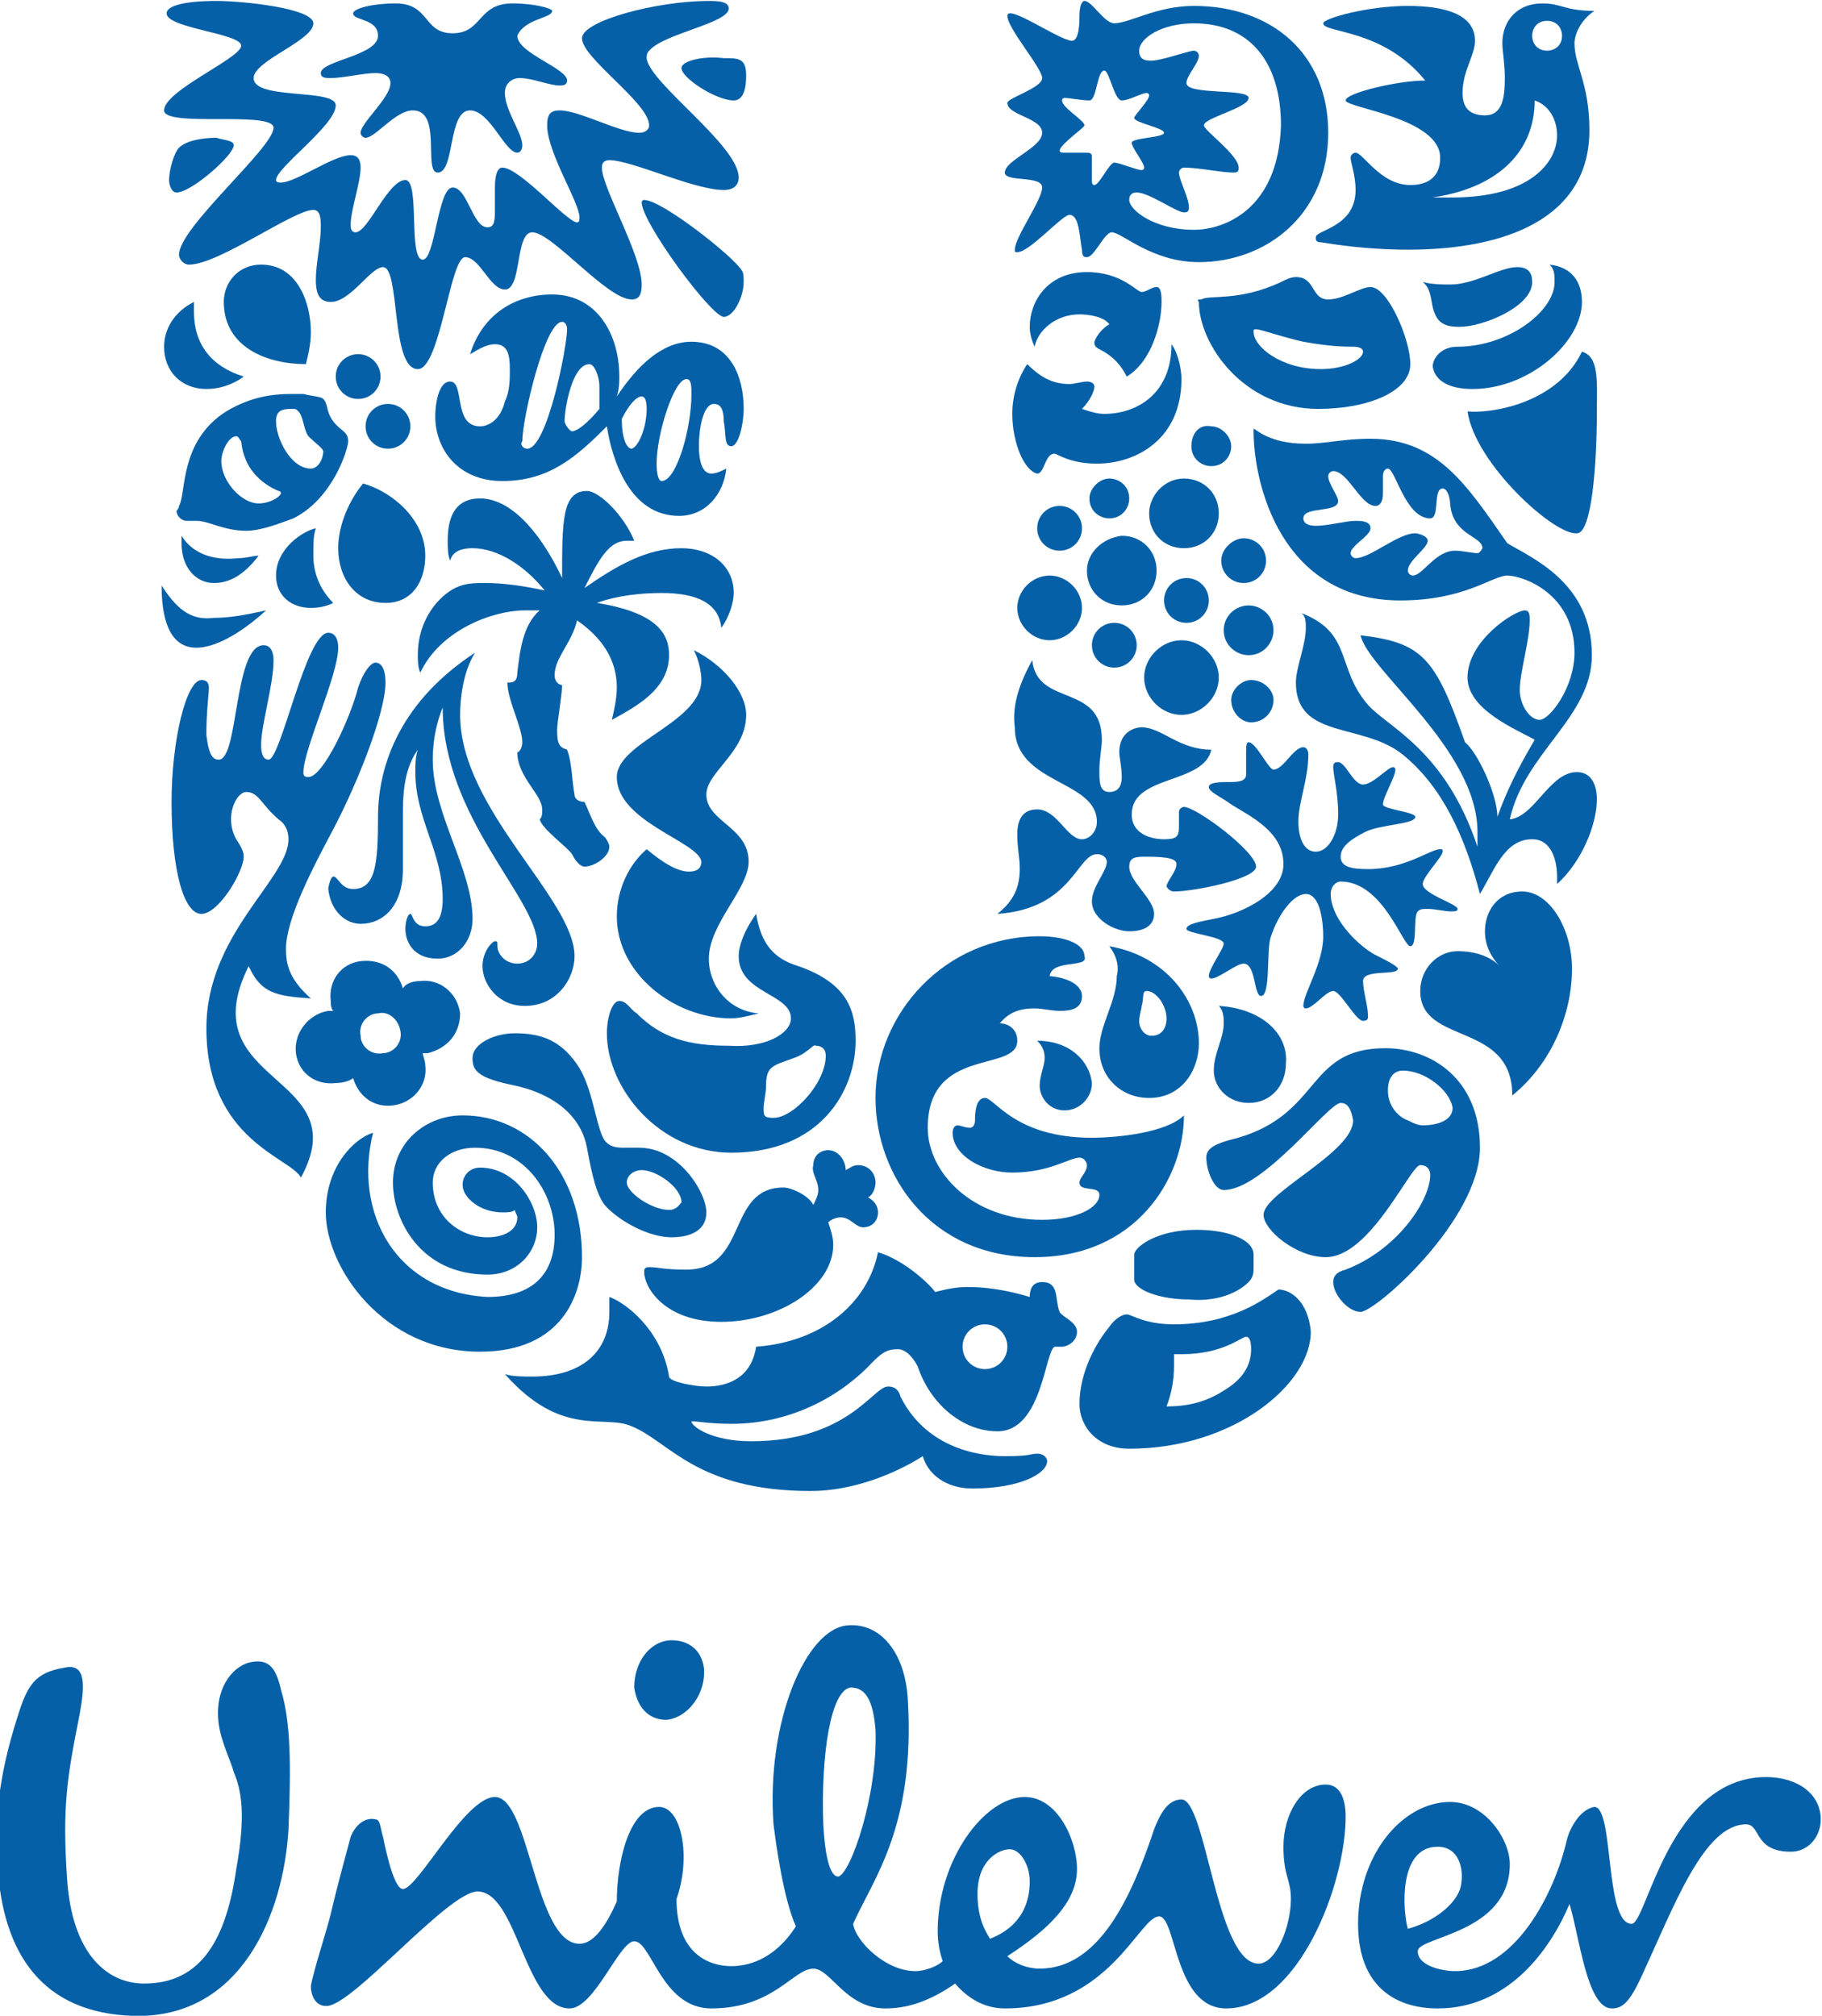 <svg enable-background="new 0 0 207 229" height="229" viewBox="0 0 207 229" width="207" xmlns="http://www.w3.org/2000/svg"><g fill="#0560a7" transform="matrix(2.826 0 0 -2.826 -136.786 2258.363)"><path d="m77.8 720.1c.6 0 1.7.2 2.6 1.6-.5 1.1-.8 3.3-.9 4.1-.3 4.1 1.3 7.9 3 8 1.3.1 2.3-1.1 2.4-3 .3-5.1-1.4-7.2-2.2-9 .1-.7 1.3-1.9 2.5-1.9.4 0 .9.2 1.1.4-.1.3-.2.7-.2 1.2 0 2.9 1.9 5.4 3.5 5.4 1.3 0 2.1-1.7 2.1-2.9 0-1.3-1.1-2.4-2.8-3.5.3-.3.8-.5 1.3-.5 2.4 0 3.7 2.9 4.6 5.6.2.5.5 1.2 1.1 1.2 1 0 1.4-6.6 3.1-6.6.7 0 1.3 1.5 1.3 2.6 0 .8-.3.9-.3 2.1 0 1.3.7 2.5 1.7 2.5.6 0 .8-.6.8-1.3 0-2.7-1.9-7.7-4.8-7.7-2.1 0-2 3.7-2.7 3.7-.8 0-2-3.7-6.2-3.7-.7 0-1.4.3-2 1-1-.7-1.9-1-2.8-1-1.6 0-2.2 1.6-2.9 1.6-.8 0-1.6-1.6-4.1-1.6-2 0-2.4 2.7-3.1 2.7-.6 0-1.6-2.7-2.6-2.7-1.8 0-2.1 4.7-3.7 4.7-1.2 0-5.1-4.7-6.1-4.6-.4 0-.6.4-.6.8.1.6.6 2.1.8 2.9.3 1.3.7 2.7.8 3.1.2.5.6.8 1 .7.2 0 .2-.4.3-.7.2-1 .5-2.1.8-2.1.6 0 2.5 3.7 3.7 3.7 1.4 0 1.6-5.9 3.4-5.9.6 0 1.1.8 1.5 1.7 0 1.6.5 3.8 1.7 3.8.9 0 1.3-2 .7-3.7 0-2.2 1.3-2.7 2.2-2.7m33.6 5.1c-.5-2.2-2.1-5.3-4.5-5.3-.5 0-1.5.2-1.5.8s3.7.7 3.7 3.5c0 1-1 2.5-2.4 2.5-1.9 0-3.7-2.1-3.7-4.9 0-2.6 1.6-3.4 3.2-3.4 2.8 0 4.5 2.3 5.3 4.2.4-1.3.7-4.2 1.7-4.2.4 0 .7.2 1.2 1.3 1.3 2.8 2.5 6.1 4.2 6.1.6 0 .3-1.1 1.8-1.1.7 0 1.2.6 1.2 1.3 0 1-.9 1.7-2.2 1.7-3.9 0-4.8-5.9-5.4-5.9-1.1 0-.7 4.7-1.5 4.7-.6-.1-1-.9-1.1-1.3m-27.8 4.4c-.1 1.2-.4 1.7-1 1.7-.8-.1-1.2-2.7-1.1-5.5.1-1.8.4-2.1.6-2.1.5.1 1.6 3.3 1.5 5.9m-6.9 2.5c-.1.7-.6 1.1-1.3 1.1-.8 0-1.5-.8-1.5-1.9.1-.7.5-1.3 1.3-1.3.9.1 1.6 1.1 1.5 2.1m13.1-8.6c0 .7-.4 1.3-.8 1.3s-1.3-.4-1.3-1.8c0-1.1.4-1.6.5-1.8 1.3.5 1.6 1.5 1.6 2.3m16.4 1.4c.9 0 1.1-1 .9-1.7-.2-.6-1-1.3-2.1-1.6-.2.7-.4 3.3 1.2 3.3m-48.4 3c-.1.4-.5 1.2-.6 1.9-.2 1.4.5 2.3 1.2 2.5.8.2 1.1-.2 1.3-1.1.4-1.3.4-3.1.3-5.6-.2-3.4-1.9-7.6-6.2-7.5-3.7.1-5.3 2.5-5.5 6.1-.1 1.7 0 3.4.8 5.9.4 1.3.7 1.8 1.9 2 .9.2.8-.8.6-1.9-.5-2.5-.7-3.7-.5-6.6.2-3 1.6-4.2 3.1-4.2 2.3 0 3.3 1.8 3.7 4.6.4 2.2.2 3.2-.1 3.9"/><path d="m107.4 782.6c.3-2.1 3.5-5 4.4-4.9.6 0 .8 2.8.8 4.9 0 1.2.1 2.2-.6 2.4-1-2.1-3.7-2.5-4.6-2.4m.2.9c2.3 0 4.4 1.9 4.4 3.5 0 .8-.4 1.4-1.3 1.5.2-.2.2-.4.2-.7 0-1.2-1.9-2.6-3.9-2.6-.7 0-1-.5-1-.8.1-.6.7-.9 1.6-.9m-.5 2.5c-.3 0-.8 0-1 .5-.2.4-.1 1-.5 1.3.4-.1.8-.1 1.1-.1 1 0 2 .7 2.7.7.5 0 .6-.3.6-.6 0-1-2-1.8-2.9-1.8"/><path d="m57.2 768.6c.8 0 .6 4.6 1.8 4.6.3 0 .4-.3.4-.6 0-1-.5-2.6-.5-3.4 0-.4.1-.6.3-.6.5 0 1.5 5.1 2.4 5.1.3 0 .4-.3.4-.6 0-1.1-1.4-4.1-1.4-5 0-.1 0-.2.2-.2.6 0 1.7 2.4 2 3.6.2.6.5 1 .7 1s.4-.2.4-.8c0-1.2-1.1-4-2.1-5.9-.8-1.5-1.9-3.6-1.9-4.8 0-.6.1-1.2 1-2-1.4.1-2 .2-2.5 1.3-2.4-4.8 4.4-4.3 2.1-8.5-.4.8-3.8 1.5-3.8 6 0 3.8 3.3 6 3.3 7.6 0 .3-.1.6-.4.8-.7.6-.8 1.1-1.3 1.1-.4 0-.9-1-.4-1.9.2-.3.3-.5.3-.7 0-.6-1-2.3-1.7-2.3s-1.2 1.7-1.2 4.5c0 2.5.6 4.9 1.2 4.9.2 0 .3-.1.3-.3 0-.3-.1-.9-.1-1.9.1-.9.3-1 .5-1"/><path d="m62.9 762c.9 0 1.7.7 1.7 2.2v2.3c0 .9.1 1.8.6 2.5-.1-.3-.1-.6-.1-.9 0-1.9 1.1-3.2 1.1-5.1 0-.7-.2-1.1-.7-1.1s-.5.5-.6.5-.2-.3-.2-.6c0-.5.3-1.2 1.3-1.2.8 0 1.4.7 1.4 1.6 0 2-1.6 4.2-1.6 6.4 0 .9.2 1.6.4 2.1 0-4.4 3.8-7.7 3.8-9.5 0-.4-.3-.8-.8-.8s-.8.4-.8.7c0 .2 0 .2-.1.2s-.5-.4-.5-1c0-.7.6-1.6 1.7-1.6 1.3 0 2 1.1 2 2 0 2.3-4.6 5.9-4.6 9.7 0 .6.1 1.7.6 2.5-2.9-1.9-3.9-4.4-3.9-6.6 0-1.9-.1-2.9-1-2.9-.5 0-.6.5-.8.5-.1 0-.2-.4-.2-.5.1-.9.7-1.4 1.3-1.4"/><path d="m101.5 784.3c1 0 1.7.4 1.7.7 0 .1-.1.2-.4.2s-.9 0-2 .2c-.9.2-1.7.5-1.9.5-.1 0-.1 0-.1-.1 0-.6 1.1-1.5 2.7-1.5m-4.8 2.8c.3.2 1.5-.1 3.2.7.2.1.4.2.6.2.8 0 .6-.9 1.3-.9.6 0 1.3.5 1.7.5.7 0 1.6-2.1 1.6-3.1 0-1.1-1.7-1.8-3.7-1.8-3 0-4.8 2.6-4.8 4.3-.1.1 0 .1.1.1"/><path d="m63.4 753.6c-.7-.2-1.9-1.3-1.9-3.2 0-2.2 2.3-5.6 6.2-5.6 3.3 0 4.1 2.3 4.1 3.8 0 3.4-2.1 5.7-4.8 5.7-1.5 0-2.8-1.1-2.8-2.7 0-1.5 1.1-3.7 3.8-3.7 1.2 0 2 .9 2 1.9s-.9 2.4-2.3 2.4c-.4 0-.7-.3-.7-.7 0-.5.7-1.1 1.6-1.1.2 0 .4 0 .5.1 0-.1.1-.2.1-.3 0-.5-.5-.8-1.2-.8-1.1 0-2.2.8-2.2 2.2 0 .8.7 1.4 1.7 1.4 2 0 3.2-1.8 3.2-3.5 0-1.6-.9-2.5-2.7-2.5-3.7.2-5.4 3.4-4.6 6.6"/><path d="m87.1 745c0-.5.4-.9.9-.9s.9.4.9.9-.4.9-.9.9-.9-.4-.9-.9m1.7-4.4c1.1 0 1 .1 1.3.1s.4-.2.4-.3c0-.5-1.1-1.1-3-1.1-1.1 0-1.8.6-2 1.3-1.1-.7-2.8-1.4-4.5-1.4-4.6 0-5.7 2-7.2 2.6-1.1.5-2.8-.5-5.1 2.1.3-.1.7-.1 1.1-.1 2 0 3.1 1 3.1 2.6v.6c.6-.2 2.1-1.3 2.4-3.2 0-.2 1-.4 1.5-.4.8 0 1.8.3 2 1.6 2.7.2 4.5 1.8 4.9 3.8 1-.3 2-1.2 2.3-1.6.4.1.8.2 1.3.2.7 0 1.5-.1 2.5-.4 0 .3.1.6.5.6.7 0 .5-.7.7-1.2.1-.2.7-.4.7-.8s-.4-.6-.6-.6c-.1 0-.2 0-.3 0-.4-.2-.5-3.4-2.3-3.4-1.4 0-2.7 1.1-3.2 2.6-.2.4-.5.7-.8.7-.4 0-.6-.1-1-.5-1.2-1.3-3.2-2.5-5.7-2.5-.8 0-1.4.1-1.5.1s-.1 0-.1 0c0-.2.8-.8 2.4-.8 3.9 0 4.9 2.2 5.5 2.2.1 0 .4 0 .5-.4 1-2 3-2.4 4.2-2.4"/><path d="m102.3 754.8c-.5 0-3.1-3.5-4.7-3.5-.4 0-.7.8-.7 1.3 0 .3.2.5.9.7 3.8.9 3 3.7 6.3 3.7 1.8 0 3.8-1.2 3.8-4 0-2.9-4.2-6.6-4.8-6.6-.5 0-1.1.7-1.1 1.2 0 .2.1.4.5.5 2.1.8 3.4 2.8 3.4 3.8 0 .2-.1.4-.4.4-.4 0-2-3.7-3.8-3.7-1.2 0-2.5 1.1-2.5 1.7 0 .9 3.6 2.5 3.6 3.8-.1.6-.3.7-.5.7m2.5 1.3c-.3 0-.6-.2-.6-.8 0-.7.5-1.1.8-1.2.2-.1.4-.2.6-.2.6 0 1.2.2 1.2.7-.1.7-1.1 1.5-2 1.5"/><path d="m63.1 782c0-.5.4-.9.9-.9s.9.4.9.9-.4.9-.9.9-.9-.4-.9-.9m-1.2 2c0-.5.4-.9.9-.9s.9.4.9.9-.4.9-.9.9-.9-.4-.9-.9m-.8-6.1c-.5-.1-1.6-.8-1.6-1.9 0-.8.6-1.3 1.4-1.3.4 0 .7.1.9.2-.6.6-.8 1.3-.8 1.9 0 .5 0 .8.1 1.1m-5.4-.3c0-.1 0-.2 0-.3 0-1 .6-1.6 1.3-1.6.6 0 1.2.3 1.8 1.1-.2 0-.5-.1-.8-.1-.9-.1-1.8.1-2.3.9m-.8-2c0-1.7.5-2.5 1.4-2.5.7 0 1.7.5 2.8 1.5-.9-.2-1.5-.3-2.1-.3-.8-.1-1.4.2-2.1 1.3m5.8 8.9c.1.4.2.8.2 1.3 0 1.1-.5 2.7-2 2.7-.9 0-1.5-.7-1.5-1.5 0-1.8 1.7-2.5 3.3-2.5m-1.9-5.6c-.7 0-1.5.9-1.5 1.7 0 .4.3 1 .6 1 .1 0 .1-.1.2-.2.1-1.1.8-1.7 1.5-2 .1 0 .1-.1.1-.1-.1-.2-.5-.4-.9-.4m2 2.7c.2-.2.6-.5.6-.6 0-.3-.2-.7-.5-.7-.8 0-1.4 1.2-1.4 1.9 0 .4.2.5.6.5.2 0 .2 0 .3-.1.2-.2.2-.7.4-1m-5.2-2.8c0-.1-.1-.2-.1-.2 0-.2.2-.4.4-.4h.4c.5 0 1.1-.4 2-.4.5 0 1.1.2 1.9.5 1.6.8 2.2 2.8 2.2 3.1 0 .4-.3.4-.6.8s-.2.7-.4.9c-.1.1-.4.1-.8.2-.1 0-.3 0-.5 0-.7 0-1.6-.1-2.6-.7-1.9-1.2-1.6-3.3-1.9-3.8m7.4.9c-.5-.6-1-1.6-1-2.6 0-1.2.7-2.2 1.9-2.2 1.1 0 1.6.9 1.6 1.9 0 1.5-1.4 2.6-2.5 2.9m-4.8 4.3s-.6-.5-1.5-.5c-1 0-1.7.7-1.7 1.7 0 .7.4 1.4 1.2 1.8 0-.1 0-.2 0-.4 0-1.3.7-2.2 2-2.6"/><path d="m97.5 776.6c0-.5.4-.9.9-.9s.9.4.9.9-.4.9-.9.9c-.4 0-.9-.4-.9-.9m.1-2.8c0-.6.5-1 1-1 .6 0 1 .5 1 1 0 .6-.5 1-1 1s-1-.4-1-1m-3.2-1.9c0-.8.7-1.5 1.5-1.5s1.5.7 1.5 1.5-.7 1.5-1.5 1.5-1.5-.7-1.5-1.5m.8 3.1c0-.5.4-.9.9-.9s.9.4.9.9-.4.9-.9.9-.9-.4-.9-.9m-2.9-1.8c0-.5.4-.9.9-.9s.9.4.9.9-.4.9-.9.9-.9-.4-.9-.9m2.3 5.3c0-.8.6-1.4 1.4-1.4s1.4.6 1.4 1.4-.6 1.4-1.4 1.4-1.4-.7-1.4-1.4m1.7 2.7c0-.5.4-.8.8-.8.5 0 .8.4.8.8s-.4.8-.8.8c-.5.1-.8-.3-.8-.8m-4.1-2.1c0-.5.4-.8.8-.8.5 0 .8.4.8.8 0 .5-.4.8-.8.8s-.8-.4-.8-.8m-.1-2.9c0-.8.6-1.4 1.4-1.4s1.4.6 1.4 1.4-.6 1.4-1.4 1.4c-.8-.1-1.4-.7-1.4-1.4m-2.8-1.5c0-.7.6-1.3 1.3-1.3s1.3.6 1.3 1.3-.6 1.3-1.3 1.3-1.3-.6-1.3-1.3m.8 3.2c0-.5.4-.9.9-.9s.9.4.9.9-.4.9-.9.9-.9-.4-.9-.9m7.8-6.9c0 .4.4.8.8.8.5 0 .9-.4.9-.8 0-.5-.4-.9-.9-.9-.4 0-.8.4-.8.9"/><path d="m98.5 745.4c.1 0 .2-.1.2-.5 0-.5-.2-1.1-1-1.6-.6-.4-1.3-.7-2.4-.7.2.5.3 1.1.3 1.6v.5h.3c1.7 0 2.4.7 2.6.7m.1 2.2c.2.2.2.4.2.6v.5c0 .6-1 1-2.3 1-1.6 0-2.5-.7-2.5-1v-1c0-.4 1-.8 2.2-.8 1-.1 1.9.2 2.4.7m1.2-.3c-.6-.4-1.9-1.4-4.2-1.4-1.2 0-1.7.4-1.9.4s-.5-.2-.7-.5c-.5-.6-1.2-1.8-1.2-3.1 0-.9.7-1.8 2-1.8 4.2 0 7.3 2.6 7.3 4.7-.1 1.2-.8 1.7-1.3 1.7"/><path d="m100.6 766.1c0-.6.2-1.2.7-1.2s.9.7.9 1.5c0 .9-.2 1.6-.2 1.9 0 .2.1.2.2.2.3 0 .6-.9 1-.9s1 .7 1.2.7c.1 0 .1-.1.1-.1 0-.3-.5-1.1-.5-1.4 0-.2 1.3-.3 1.3-.5 0-.3-1.4-.3-2-.6s-1-.6-1-1 .4-.5 1.1-.5c1.5 0 2.5.8 2.9.8.1 0 .1 0 .1-.1 0-.2-.8-1-.8-1.3 0-.4 1.4-.8 1.4-1 0-.1-.1-.1-.3-.1s-.6.1-.9.1c-.2 0-.3 0-.4-.1-.2-.2 0-1.4-.3-1.4s-1.1 2.6-2.8 2.6c-.2 0-.4-.2-.4-.5 0-.9.9-1.9 1.7-2.4.4-.2 1-.5 1-.6 0-.3-1.4 0-1.4-.5 0-.4.2-1 .2-1.4 0-.1 0-.2-.2-.2-.3 0-.9 1.2-1.2 1.2s-.8-.7-1.1-.7c-.1 0-.1.1-.1.1 0 .5.8 1.7.8 2.8 0 .5-.1 1.7-.7 1.7-.5 0-1.1-.8-1.4-1.7-.2-.5 0-2.4-.4-2.4-.3 0-.2 1.3-.7 1.3-.3 0-1-.6-1.3-.6 0 0-.1 0-.1.1 0 .3.6 1.1.6 1.3 0 .3-1.5.4-1.5.6s.6.3 1.1.4c1.1.2 2.8 1 2.8 2.2 0 1.3-1.3 1.9-2.1 2.4-.4.3-.9.5-.9.7s.5.2.8.2.7 0 .7.3v.9c0 .2 0 .4.1.4.3 0 .8-1.1 1-1.1.4 0 .8.9 1.2.9.1 0 .2-.1.2-.3 0-1-.4-1.9-.4-2.7m-10.7 6.5c.2-1.9 2.8-.9 2.8-3.2 0-.3-.1-.8-.1-1.2 0-.5 0-.9.4-.9s.5.3.5.6c0 .4-.1.8-.1 1 0 .8.6 1 .9 1 .8 0 1.5-.9 2.8-.9-.3-1.4-3.2-1-3.2-2.6 0-.8.8-1 1.3-1s.6.1.6.5v.6c0 .1.1.2.2.2.5 0 2.9-1.8 2.9-2.4 0-.5-2.5-1-3.3-1-.2 0-.3.2-.3.2 0 .2.4.6.4.9 0 .2-.3.3-1.2.3-.4 0-.7 0-.7-.4 0-.6 1-1.3 1-1.9 0-.4-.3-.7-1-.7-.6 0-1.5.5-1.5 1.2 0 .6.6 1.2.6 1.6 0 .1-.1.3-.4.3-.8 0-1-2.2-4-2.4.5.4.9.9.9 1.8 0 .5-.1.8-.1 1.4 0 .7.3 1 .8 1 .8 0 1.2-1.2 1.8-1.2.3 0 .6.3.6.7 0 1.7-3.3 1.5-3.3 3.8-.1.8.1 1.6.7 2.7"/><path d="m94.2 758.1c0-.3.2-.6.5-.6.4 0 .6.3.6.7 0 .5-.4 1.1-.8 1.1-.2 0-.1-.3-.2-.6 0-.1-.1-.4-.1-.6m-1.2 3c2.3-.4 3.6-2.2 3.6-3.9 0-1.1-.7-2.2-2-2.2-1.1 0-2 .8-2 2 0 .9.7 1.9.7 2.9.1.4 0 .8-.3 1.2m-2.9-3.8c.2-.2.3-.4.3-.7s-.2-.7-.2-1.1c0-.5.4-1 1-1s1.1.5 1.1 1.1c-.1.9-.9 1.7-2.2 1.7m7.3 1.4c.2-.2.2-.5.2-.7 0-.6-.4-1.2-.4-1.9s.6-1.3 1.4-1.3c.9 0 1.5.7 1.5 1.6.1 1.2-1 2.2-2.7 2.3m-6.8 1.2c1-.1 1.3-.5 1.3-.8 0-.5-.4-.6-.9-.6-.3 0-.7.1-1 .1-.5 0-1-.1-1.4-.6.3 0 .7-.2.7-.7 0-1.3-3.6-.2-3.6-3.5 0-1.8 1.8-3.7 4.6-3.7 1.4 0 2.3.5 2.3 1 0 .4-.8.1-.8.5 0 .2.3.4.3.7 0 .1-.1.3-.3.3-.4 0-1.2-.6-2.7-.6-1.2 0-2.4.7-2.4 1.6 0 .2.1.3.2.3s.3-.1.5-.1c.1 0 .2.1.2.3s0 .9.4.9 1.2-1.6 4.3-1.6c1 0 3 .2 3.7.9 0-2.5-1.9-5.7-6-5.7-4.2 0-6.4 3.3-6.4 6.4 0 3.4 2.8 6.5 6.6 6.5 1 0 1.8-.3 1.8-.8.2-.5-1.3-.1-1.4-.8"/><path d="m76.2 785.4c1.5 0 2.1-1.3 2.1-2.7 0-.6-.2-1.5-.5-1.5s-.2.5-.3 1c0 .6-.2.7-.4.7-.4 0-.6-.9-.6-1.7 0-.5.1-1.1.5-1.1.2 0 .4.1.6.2-.1-1-.8-1.9-1.9-1.9-2 0-2.7 2.3-2.9 3.6-1.2-1.2-2.3-2.2-4.2-2.2-1.8 0-2.7 1.3-2.7 2.6 0 .4.1 1.4.6 1.4.6 0 .1-1.8 1.2-1.8.3 0 .8.2 1 1 .2.4.2.9.2 1.3 0 .6-.1 1-.6 1-.4 0-.8-.3-1-.4.5 1.6 1.8 2.4 3.3 2.4 1.8 0 2.7-1.6 2.7-3.3 0-.2 0-.5-.1-.8.8 1.2 1.8 2.2 3 2.2m-1.8-2.7c0 .4-.1.5-.2.5-.2 0-.5-.3-.8-.9 0-.8.2-1.2.4-1.2.3.1.6.9.6 1.6m-3-.9c.2 0 .6.3 1.1.9v.9c0 .4-.2.9-.4.9-.7 0-1-1.8-1-2.3 0-.1.2-.4.3-.4m3.6-2c.6 0 1.2 2.1 1.2 3.5 0 .3 0 .6-.2.6-.5 0-1.2-2.2-1.2-3.4 0-.5.1-.7.2-.7m-5.4 1.3c.8 0 1.6 4.1 1.6 4.8 0 .2-.1.3-.2.3-.7 0-1.6-3.9-1.6-4.8-.1-.1 0-.3.2-.3"/><path d="m72 779.4c-1 0-1-1.2-1-3.5-.7 1.5-1.9 3.2-3.3 3.2-.9 0-1.3-.6-1.3-1.7 0-.2 0-.6.1-.8.1.4.5.5.9.5 1 0 2.1-.7 2.9-1.7-.9.2-1.7.3-2.4.3-.4 0-.8 0-1.2-.2-.6-.3-1.5-1.2-1.5-2.7 0-.2 0-.5.1-.7.8 1.7 2.9 2.5 4.2 2.5h.6c-.7-.6-.8-1.7-.9-2.5 0-.4-.2-.4-.4-.4 0-.7.6-1.8.6-2.4 0-.2-.1-.4-.2-.4 0-1 1-1.7 1-2.3 0-.2 0-.3-.1-.4.1-.4 1.1-1.1 1.3-1.4.2-.4.4-.5.5-.5.4 0 1 .4 1 .8 0 .1-.1.3-.2.4-.4.3-.6 1-.8 1.4-.2 0-.4.1-.4.3-.1.5-.1 1.3-.3 1.8-.3.1-.4.2-.4.8 0 .3.2 1.4.2 1.8-.1 0-.3.1-.3.4 0 .7.7 1.3.9 2.2 1.3-.9 1.6-1.9 1.6-2.7 0-.4-.1-.9-.2-1.3.9.5 2.3 1.2 2.3 2.6 0 .8-.4 1.7-2.9 2.1.8.3 1.8.4 2.6.4 1.4 0 2.3-.4 2.4-1.4.3.4.5 1 .5 1.4 0 1.1-.9 1.8-2.1 1.8-1.4 0-2.6-.7-3.9-1.6.6 1.2 1 1.9 1.7 1.9h.3c-.4 1-1.4 2-1.9 2"/><path d="m109.6 763.3c1.1 0 2-1.5 2-3.1 0-1.8-.8-3.8-2.4-5.1 0 3-3.7 2-3.7 4.2 0 .9.7 1.6 1.5 1.6.7 0 1.3-.2 1.7-.6-.4.4-.6.9-.6 1.4 0 .8.5 1.6 1.5 1.6"/><path d="m93 786.1c-.2.3-.8.4-1.2.4-1 0-1.7-.7-1.8-1.3-.1.2-.2.5-.2.8 0 1 .7 2.2 2.3 2.2 1.4 0 2-.8 2.2-.8s.4.2.6.2.2-.4.2-.6c0-.9-.4-2.4-1.4-3-.2.4-.5.8-1.1 1.1-.2.1-.2.2-.2.3.1.3.4.6.6.7m-3.3-1.6c.6-.6 1.1-.8 1.7-.8.2 0 .5.1.7.1s.3-.1.3-.2c0-.2-.2-.6-.5-.9.3-.1.6-.2.9-.2 1.3 0 2.7.8 2.7 2.8.3-.4.4-1.1.4-1.4 0-2.4-1.8-3.4-3.4-3.4-1.1 0-1.6.4-1.7.4-.4 0-.4-.8-.7-.8-.5.1-1 1.2-1 2.4 0 .7.2 1.4.6 2"/><path d="m70.6 798.7c0 .1-.7.3-1.6.3-1.4 0-1.2-1.2-2.4-1.2s-.9 1.2-2.3 1.2c-.9 0-1.7-.2-1.7-.4 0-.3 1-.2 1-.9 0-.8-2.3-1-2.3-1.5 0-.2.2-.2.4-.2.5 0 1.3.2 1.8.2.3 0 .6-.1.6-.4 0-.6-1.2-1.6-1.2-2 0-.1.1-.2.2-.2.4 0 1.2 1.1 1.9 1.1 1.2 0 .4-2.5 1-2.5.7 0 .4 2.5 1.3 2.5.8 0 1.4-1.7 1.9-1.7.1 0 .2.1.2.3 0 .5-.7 1.4-.7 2.1 0 .4.3.6.6.6.5 0 1.2-.3 1.6-.3.1 0 .3 0 .3.2 0 .5-2 1.1-2 1.8.3.7 1.4.7 1.4 1m5.2-2.3c0-.4 1.4-1.3 2.1-1.3.4 0 .5.5.5 1 0 .7-.3.7-.9.7-.8.1-1.7-.1-1.7-.4m2.3-4.4c0 1.3-3.6 3.8-3.7 4.8 0 .1 0 .2.1.3.6.7 3.2 1.1 3.2 1.7 0 .3-.5.3-.8.3-2.1 0-5.1-.8-5.1-1.5 0-.8 2.7-2.6 2.7-3.5 0-.2-.2-.3-.4-.3-.8 0-2.4.9-3.2.9-.4 0-.5-.2-.5-.6 0-1.1 1.3-3.1 1.3-3.7 0-.1 0-.2-.1-.2-.4 0-2.3 2.2-3 2.2-.2 0-.3-.3-.3-.8v-.8c0-.5 0-.8-.3-.8-.6 0-.8 1.6-1.4 1.6s-.7-2.9-1.2-2.9c-.6 0-.1 3.2-.7 3.2-.7 0-1.5-2.1-2-2.1-.2 0-.2.2-.2.3 0 .6.4 1.7.4 2.3 0 .3-.1.5-.4.5-.7 0-2.2-1.1-2.8-1.1-.1 0-.2 0-.2.1 0 .5 2.4 2.2 2.4 3 0 .7-3.3.2-3.3 1.1 0 .7 2.4 1.5 2.4 2.2 0 .6-2.8.9-3.9.9-1.3 0-2-.2-2-.5 0-.6 3-.8 3-1.3s-3.1-1.8-3.1-2.6c0-.7 4.4 0 4.4-.7 0-.8-3.8-4-3.8-5.1 0-.2.2-.4.4-.4 1.2 0 4.2 2.2 5 2.2.3 0 .3-.4.3-.7 0-.6-.2-1.5-.2-2.1 0-.5.1-.9.6-.9.8 0 1.6 1.4 2.1 1.4.7 0 .3-4.1 1.4-4.1.9 0 1.3 4.5 1.9 4.5s1-1.3 1.6-1.3c.7 0 .4 2.3 1.1 2.3.8 0 3-2.7 4-2.7.3 0 .4.2.4.6 0 1.2-1.6 3.9-1.6 4.7 0 .2.1.3.3.3.9 0 3.4-1.2 4.6-1.2.4 0 .6.2.6.5m-20.3 1.3c0-.4-1.7-1.9-2.3-1.9-.2 0-.3.3-.3.5 0 .4.2 1.1.4 1.3.3.3 1 .4 1.5.4.3-.1.7-.1.7-.3m16.4-2.3c0-.8 2.8-4.6 3.3-4.6.4 0 .8.8.8 1.4 0 .2 0 .4-.1.5-.4.6-3.2 2.8-3.9 2.8-.1 0-.1-.1-.1-.1"/><path d="m110 797.7c0-.3.2-.6.6-.6.3 0 .6.2.6.6 0 .3-.2.6-.6.6s-.6-.3-.6-.6m-3.7-4.9c0 1.6-3.8 2-3.8 2.3s2.1.8 3.2.8c-1.7 2.1-4.1 1.9-4.1 2.3 0 .2 1.8.7 3.4.7 1.4 0 2.7-.3 2.7-1.4 0-.6-.5-1.2-.5-2.1 0-.5.2-.9.9-.9s.8.7.8 1.5c0 .6-.1 1.1-.1 1.4 0 .9.6 1.6 1.6 1.6.8 0 .9-.3 2.1-.3-.6-.4-.8-1-.8-1.3 0-.9.6-1.6.6-3.5 0-3.5-3.3-4.8-7.3-4.8-1.1 0-2.3.1-3.5.3-.2 0-.2.1-.2.2 0 .3 1.6.4 1.6 1.9 0 .6-.2 1.1-.2 1.3 0 .1.1.2.2.2.3 0 1-1.3 2.2-1.3.4 0 1.2.1 1.2 1.1m3.8 2.3c0-2-1.4-3.5-4.1-3.9h.8c3.1 0 4.2 1.4 4.2 2.5 0 .6-.3 1.2-.9 1.4"/><path d="m108.6 766.3c.4 1.1.8 1.9 1.5 3.1-.7.4-2.7 1.2-2.7 2.5 0 1.5 1.9 2.7 2.3 2.7.2 0 .2-.2.2-.4 0-.8-.4-2.1-.4-2.8 0-.6.4-1.2.8-1.2s1.4 1.3 1.4 2.7c0 2.4-2.1 3.1-2.7 3.1s-1.7-1-4.3-1c-4.8 0-5.9 4.7-5.9 6.8v.1c.1 0 .6-.6 2.1-.6.8 0 1.5.2 2.6.2 2.7 0 3.9-1.9 5.5-4.2 1-.6 3.4-1.6 3.4-4.5 0-2.5-2.7-3.9-3.3-6.6 1 .1 1.6 1.9 2.7 1.9.5 0 .8-.4.8-1.1 0-1-.6-2.5-1.6-3.4v.3c0 .6-.2 1.5-1 1.5-1.1 0-1.5-1.2-2.1-2.2-.6 2.3-1.5 4.3-3.1 5.6s-4.3.6-4.3 2.9c0 .6.4 1.5.4 2.2 0 .2 0 .5-.2.6 2.1-.8 1.4-2.2 2.7-3.7.8-.9 3.1-1.8 4.4-5.7v.6c0 3.3-4.4 6.5-4.7 7.9 2.5-.3 3-.9 4.2-4.3.5-.4 1.3-2.1 1.3-3m-.6 10.8c0 .5-1.2.5-1.3 1.8 0 .2-.1.6-.3.6-.4 0-.1-1.2-.5-1.2-1 0-1.4 2-1.7 2-.1 0-.2-.1-.2-.3s0-.4 0-.7-.1-.5-.3-.5c-.6 0-1.1 1.4-1.7 1.4-.1 0-.2-.1-.2-.2 0-.3.4-.8.4-1 0-.5-1.4-.2-1.4-.7 0-.2.2-.3.5-.3.5 0 1.2.2 1.6.2.2 0 .6 0 .6-.3s-.8-.7-.8-1c0-.1.1-.2.2-.2.6 0 1.7 1 2.4 1 .1 0 .5-.1.5-.3 0-.3-.8-.8-.8-1.2 0-.1.1-.2.2-.2.4 0 .9 1 1.7 1 .3 0 .7-.1.9-.1.1 0 .2.2.2.2"/><path d="m91.4 790.5c.4 0 .4-.9.5-1.4 0-.3.1-.3.2-.3.3 0 .7 1 1 1 .4 0 1.6-1.2 3.5-1.2 2.7 0 5.2 1.9 5.2 5.2 0 3.2-2.3 5.1-5.4 5.1-1.5 0-2.6-.7-3.2-.7-.4 0-.9.9-1.2.9-.1 0-.2-.2-.2-.6 0-.2 0-1-.3-1-.5 0-2.6 1.5-2.6 1s1.4-2.1 1.4-2.5-1.4-.8-1.4-1c0-.5 1.4-.6 1.4-1.2s-1.5-1.1-1.5-1.6c0-.4 1.5-.1 1.5-.6s-1.1-2-1.1-2.5c0-.1 0-.1.1-.1.5 0 1.8 1.5 2.1 1.5m.6 3.6c0 .2-.9.7-.9 1 0 0 0 .1.1.1.2 0 .7-.1 1-.1s.3 1.2.6 1.2c.2 0 .4-1.2.7-1.2s.8.3 1 .3c0 0 .1 0 .1-.1 0-.2-.6-.8-.6-.9 0-.2 1.2-.4 1.2-.6s-1.3-.2-1.3-.4.5-.8.5-1c0 0 0-.1-.1-.1-.2 0-.9.3-1.1.3s-.6-.9-.8-.9c-.1 0-.1.1-.1.2v.9c0 .1 0 .2-.2.2-.3 0-.8 0-.9 0s-.2 0-.2.1c.1.3 1 .9 1 1m4.4-4.2c-1.6 0-2.6.8-2.6 1.2 0 .2.1.3.3.3.5 0 1.6-.8 1.9-.8.1 0 .2 0 .2.2 0 .4-.4 1.1-.4 1.4 0 .1.1.2.2.2.6 0 1.5-.2 2-.2.2 0 .2.1.2.2 0 .5-1.4 1.5-1.4 1.7 0 .3 1.8.7 1.8 1.1s-2.5.1-2.5.6c0 .3.5.8.5 1.1 0 .1-.1.2-.2.2-.2 0-1.3-.4-1.7-.4-.2 0-.5 0-.5.4 0 .5.9 1.1 2.2 1.1 2.2 0 3.5-1.5 3.5-4.1-.1-3.4-2.3-4.2-3.5-4.2"/><path d="m81.3 751.3c0-.2-.1-.4-.2-.6-.2.4-.9.7-1.2.7-2.3 0-1.4-3.3-3.9-3.3-1 0-1.1.1-1.5.1-.2 0-.2-.1-.2-.2 0-.6.8-2 3.1-2s4.5 1.4 4.5 3.1c0 .3-.1.6-.2.9.1.1.3.2.5.2.4 0 .6-.4.9-.4.4 0 .6.3.6.6s-.2.5-.4.6c.2.1.3.4.3.6 0 .4-.3.7-.7.7-.2 0-.3-.1-.5-.2 0 .4-.3.8-.7.8-.3 0-.6-.2-.6-.6-.1-.3.2-.6.2-1"/><path d="m75.3 750.5c-.7 0-1.7.7-1.7 1.1 0 .3.3.5.6.5.6 0 1.6-.7 1.6-1.3-.1-.1-.2-.3-.5-.3m-6.2 5c1.8-.4 2.7-1.4 2.9-2.5s.4-2 .8-2.4c.6-.6 1.7-1.2 2.6-1.2.8 0 1.4.3 1.4 1 0 .8-1.1 2.6-2.7 2.6-.2 0-.4 0-.6 0s-.5 0-.7.2c-.4.3-.5 2-1.1 3-.7 1.1-1.5 1.4-2.6 1.4-.8 0-1.7-.4-1.7-1 0-.5.2-.8 1.7-1.1"/><path d="m80.2 758.2c0 1-2.1 1-2.1 2.5 0 .4.2 1 .7 1.7.2-1.2.7-1.8 1.7-2.1 2-.7 2.3-1.8 2.3-3 0-2-1.4-4.5-5-4.5-2.9 0-5 2.6-5 4.8 0 .6.2 1.3.5 1.3s.4-.3.7-.5c1-1 2.1-1.3 3.7-1.3 1.5-.1 2.5.5 2.5 1.1m.1-1.6c-.8-.3-1.1-.3-1.1-1.1 0-.3-.1-.7-.1-.9 0-.3 0-.4.4-.4.8 0 2.1 1.4 2.1 2.5 0 .3-.2.4-.4.4-.1.1-.3-.3-.9-.5m-7.1 11.3c0 1.4 3.4 2.2 3.4 3.9 0 .3-.1.8-.3 1.2 1.2-.6 2.1-1.7 2.1-2.6 0-1.5-1.6-2.3-1.6-3.2 0-1.1 1.7-1.3 1.7-2.7 0-1.1-1.6-2.5-1.6-3.9 0-1.1.8-2.1 2-2.2-.4-.1-.8-.2-1.1-.2-2.3 0-4.6 1.8-4.6 4.1 0 1.1.5 2.1 1.2 2.7.6-.5 1.2-.9 1.7-.9.4 0 .5.2.5.4-.1.8-3.4 1.6-3.4 3.4"/><path d="m60.3 756.8c.1-.8.8-1.3 1.6-1.2.3 0 .6.1.7.2.2-.7.8-1.2 1.6-1.1s1.4.8 1.3 1.6c0 .2-.1.4-.1.5h.2c.8.2 1.3.8 1.3 1.6-.1.8-.8 1.4-1.6 1.3-.3 0-.6-.1-.7-.3-.2.7-.8 1.2-1.7 1.1-.8-.1-1.3-.8-1.2-1.6 0-.1 0-.3.1-.4 0 0-.1 0-.2 0-.7-.1-1.4-.8-1.3-1.7m4.2.9c.1-.5-.3-.9-.7-.9-.5-.1-.9.3-.9.7-.1.5.3.9.7.9.4.1.8-.2.9-.7"/></g></svg>